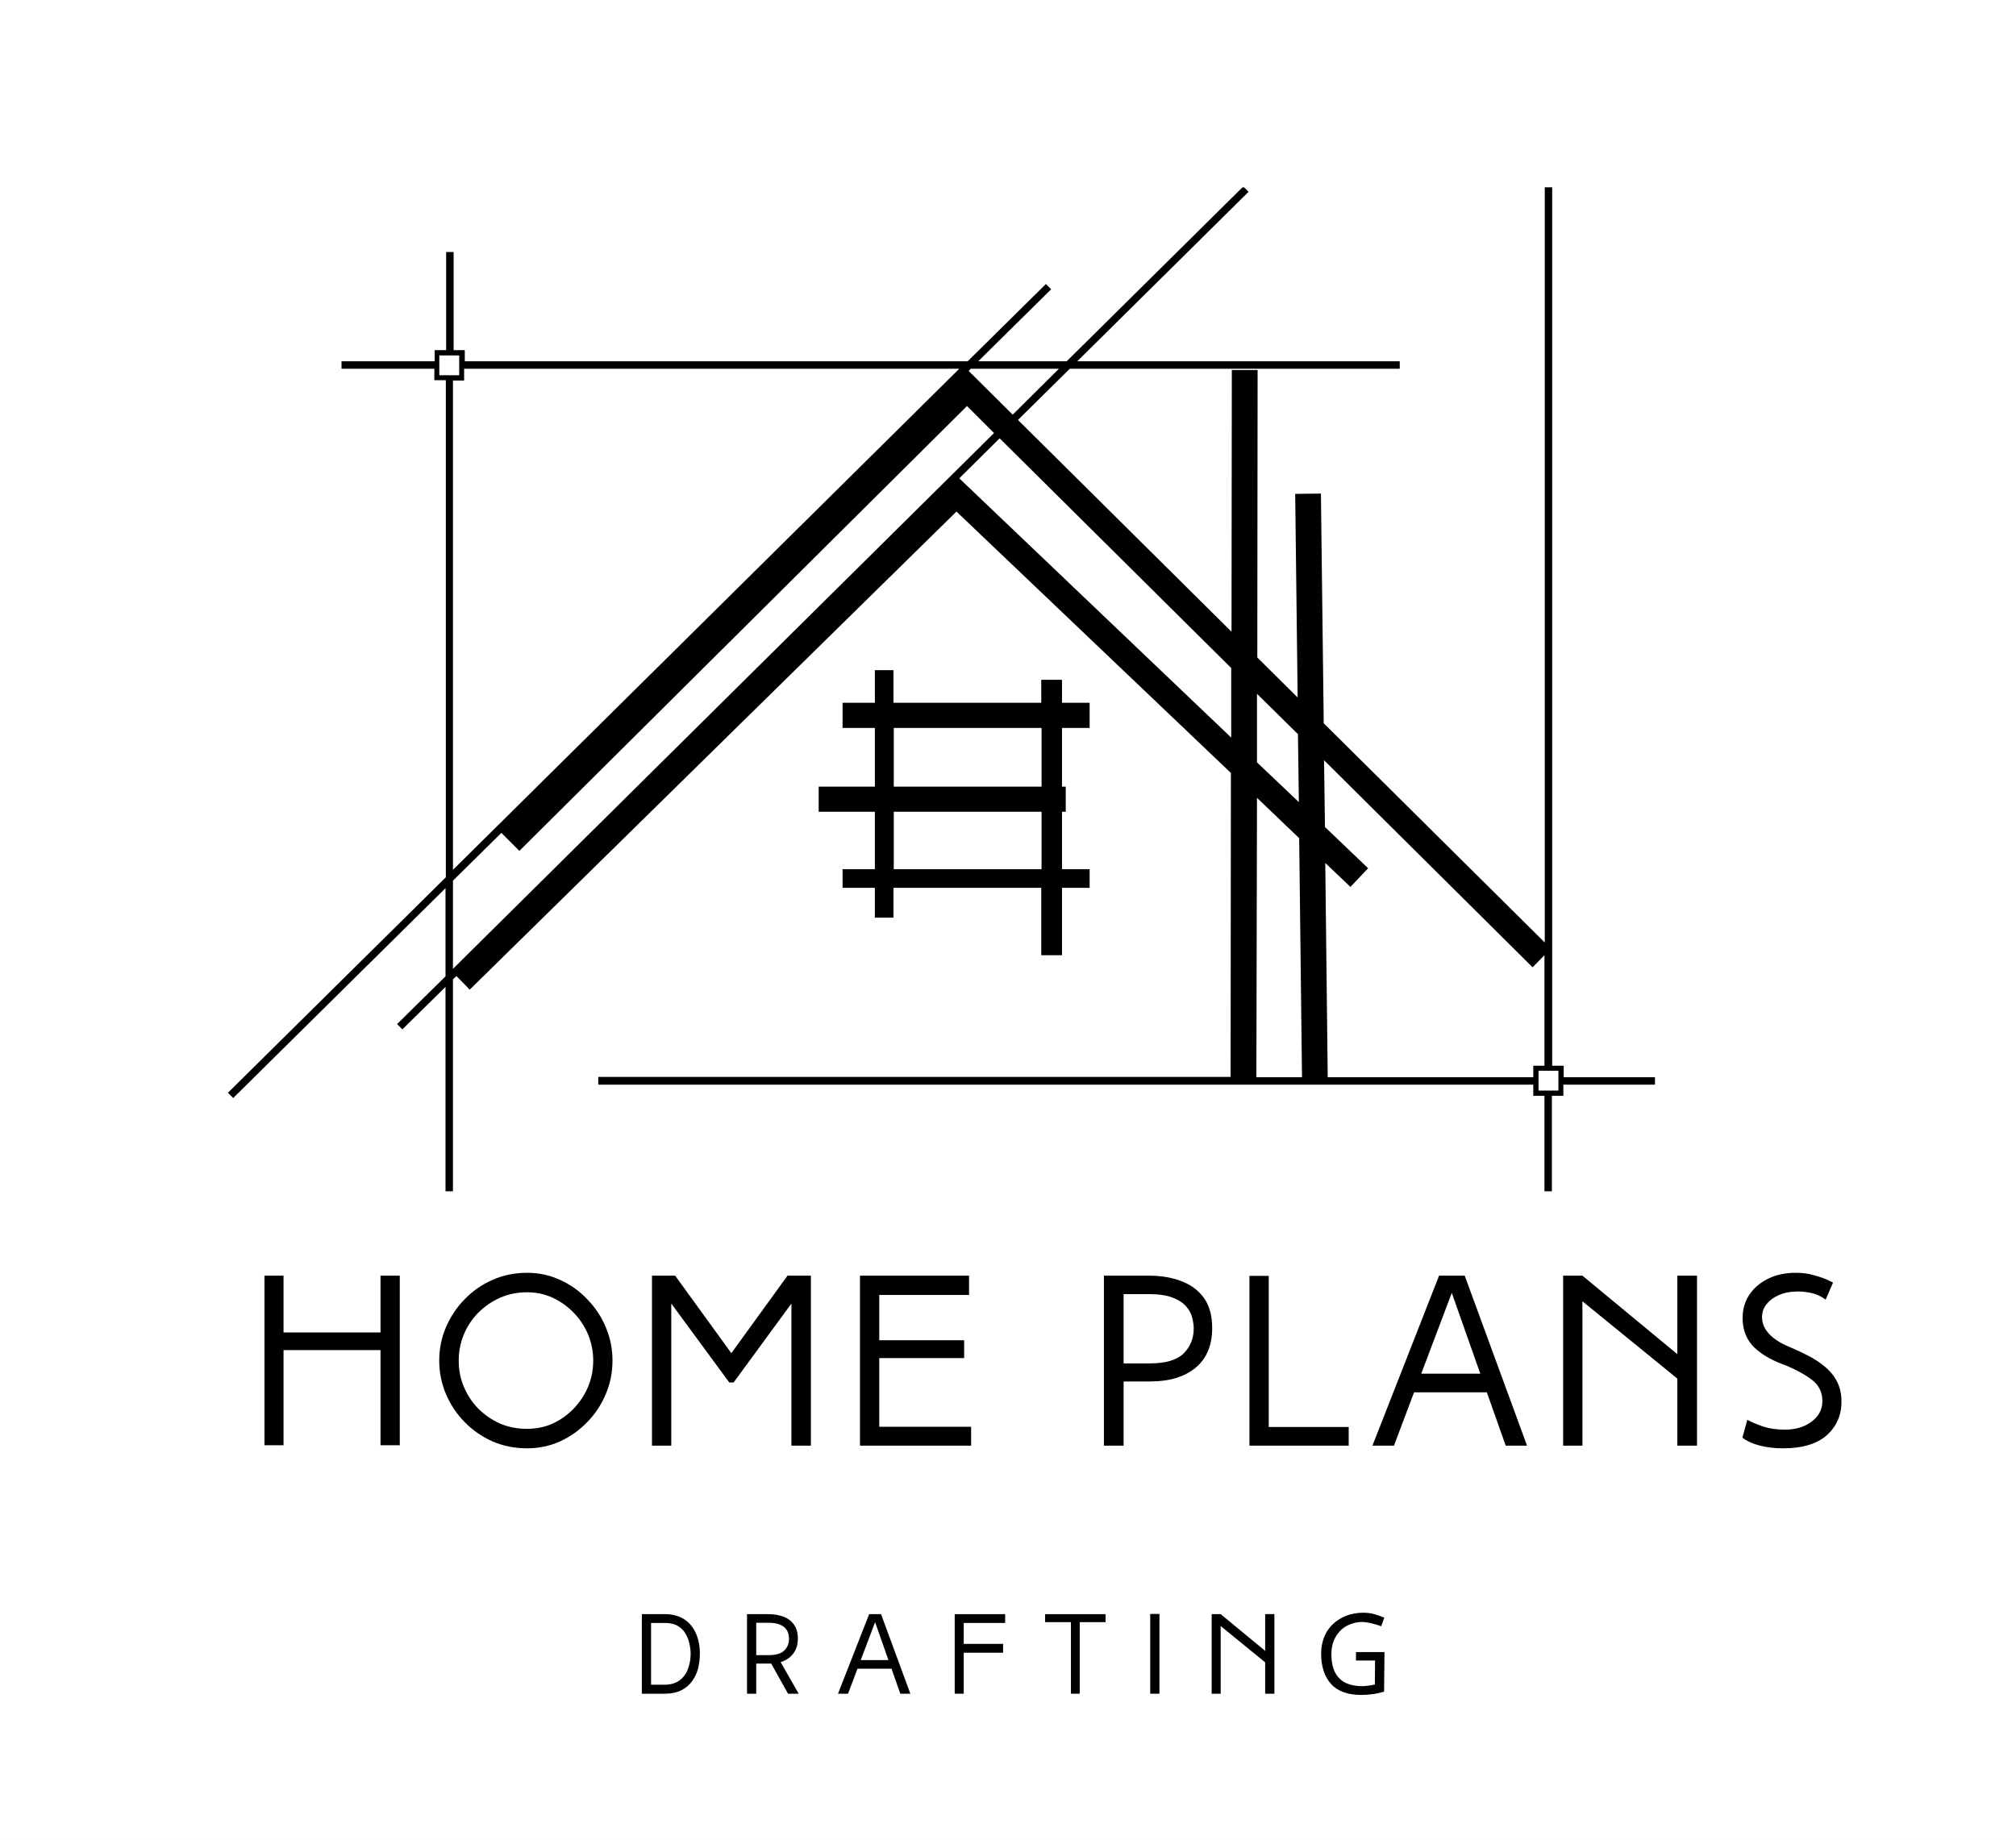 <svg xmlns="http://www.w3.org/2000/svg" width="3886" height="3547" viewBox="0 0 3886 3547" fill="none"><rect x="0" y="0" width="3886" height="3547" fill="#808080" stroke="none"/><g clip-path="url(#clip0_3006_485)"><path d="M7607.85 -3816.02H-3774.49V7568.85H7607.85V-3816.02Z" fill="white"></path><path d="M7607.85 -3816.02H-3774.49V7568.85H7607.85V-3816.02Z" fill="white"></path><path d="M546.523 2786.13H509.768V2459.21H546.523V2568.71H733.462V2459.21H770.613V2786.13H733.462V2602.7H546.523V2786.13Z" fill="black"></path><path d="M1015.82 2453.67C1038.74 2453.67 1060.08 2458.32 1079.84 2467.51C1099.61 2476.5 1116.99 2488.86 1132.01 2504.67C1147.23 2520.28 1159.09 2538.17 1167.58 2558.43C1176.28 2578.79 1180.63 2600.23 1180.63 2622.86C1180.63 2645.79 1176.28 2667.44 1167.58 2687.7C1159.09 2708.05 1147.23 2725.94 1132.01 2741.46C1116.99 2757.07 1099.61 2769.42 1079.84 2778.62C1060.08 2787.51 1038.74 2792.06 1015.82 2792.06C991.809 2792.06 969.578 2787.51 949.026 2778.62C928.672 2769.42 910.887 2757.07 895.671 2741.46C880.357 2725.94 868.401 2708.05 859.706 2687.7C851.011 2667.44 846.664 2645.79 846.664 2622.86C846.664 2600.23 851.011 2578.79 859.706 2558.43C868.401 2538.17 880.357 2520.28 895.671 2504.67C910.887 2488.86 928.672 2476.5 949.026 2467.51C969.578 2458.32 991.809 2453.67 1015.82 2453.67ZM1015.82 2754.5C1033.7 2754.5 1050.3 2751.14 1065.62 2744.22C1080.83 2737.11 1094.27 2727.52 1105.93 2715.37C1117.79 2703.01 1126.97 2689.08 1133.59 2673.46C1140.12 2657.65 1143.47 2640.85 1143.47 2622.86C1143.47 2605.27 1140.12 2588.47 1133.59 2572.66C1126.97 2556.85 1117.79 2542.91 1105.93 2530.76C1094.27 2518.7 1080.83 2509.02 1065.62 2501.9C1050.3 2494.78 1033.7 2491.23 1015.82 2491.23C997.045 2491.23 979.656 2494.78 963.649 2501.9C947.84 2509.02 933.81 2518.7 921.756 2530.76C909.899 2542.91 900.612 2556.85 894.09 2572.66C887.471 2588.47 884.21 2605.27 884.21 2622.86C884.21 2640.85 887.471 2657.65 894.09 2673.46C900.612 2689.08 909.899 2703.01 921.756 2715.37C933.81 2727.52 947.84 2737.11 963.649 2744.22C979.656 2751.14 997.045 2754.5 1015.82 2754.5Z" fill="black"></path><path d="M1293.92 2512.97V2786.92H1256.77V2459.21H1301.43L1409.72 2608.63L1518.01 2459.21H1563.07V2786.92H1525.52V2512.97L1414.07 2665.16H1405.77L1293.92 2512.97Z" fill="black"></path><path d="M1871.89 2750.55V2786.92H1657.68V2459.21H1867.93V2496.37H1694.83V2583.73H1858.45V2618.12H1694.83V2750.55H1871.89Z" fill="black"></path><path d="M2165.84 2663.19V2786.92H2127.89V2459.21H2214.84C2238.26 2459.21 2259.11 2462.77 2277.29 2469.88C2295.67 2476.8 2310.19 2487.57 2320.76 2502.3C2331.24 2517.12 2336.57 2536.29 2336.57 2560.01C2336.57 2593.51 2325.9 2619.11 2304.56 2636.7C2283.22 2654.39 2253.97 2663.19 2216.82 2663.19H2165.84ZM2215.24 2628.4C2246.56 2628.4 2268.69 2621.98 2281.64 2609.03C2294.48 2596.18 2301 2580.07 2301 2560.8C2301 2555.07 2300.01 2548.45 2298.23 2541.04C2296.65 2533.43 2292.9 2526.21 2287.17 2519.29C2281.34 2512.18 2272.64 2506.45 2261.08 2501.9C2249.72 2497.16 2234.21 2494.79 2214.45 2494.79H2165.84V2628.4H2215.24Z" fill="black"></path><path d="M2599.72 2786.92H2408.43V2459.6H2445.58V2750.94H2599.72V2786.92Z" fill="black"></path><path d="M2686.98 2786.92H2645.49L2773.93 2459.21H2823.34L2943.48 2786.92H2902.38L2866.02 2684.14H2725.72L2686.98 2786.92ZM2739.55 2648.17H2853.37L2798.44 2492.41L2739.55 2648.17Z" fill="black"></path><path d="M3050.22 2786.92H3013.06V2459.21H3050.22L3233.2 2610.61V2459.21H3271.14V2786.92H3233.2V2657.65L3050.22 2508.62V2786.92Z" fill="black"></path><path d="M3549.5 2699.16C3550.3 2726.04 3541.21 2748.37 3522.23 2765.97C3503.26 2783.36 3474.81 2792.06 3436.87 2792.06C3420.76 2792.06 3406.04 2790.28 3392.6 2786.92C3379.16 2783.56 3367.8 2778.42 3358.61 2771.5L3368.1 2737.11C3376.99 2741.85 3387.27 2746.2 3398.93 2750.15C3410.78 2754.11 3424.62 2756.08 3440.42 2756.08C3453.86 2756.08 3465.92 2753.91 3476.78 2749.36C3487.85 2744.62 3496.64 2738.1 3503.26 2729.6C3509.79 2721.2 3512.95 2711.31 3512.75 2699.95C3512.45 2683.94 3506.23 2670.99 3494.17 2661.21C3482.02 2651.52 3464.93 2641.84 3442.8 2632.35C3417.5 2623.66 3397.34 2612.39 3382.33 2598.36C3367.31 2584.12 3359.5 2565.74 3359.01 2543.01C3358.71 2525.62 3362.76 2510.4 3371.26 2497.16C3379.66 2484.01 3391.61 2473.44 3407.23 2465.53C3422.74 2457.63 3440.92 2453.67 3461.77 2453.67C3474.41 2453.67 3485.58 2455.16 3495.36 2458.02C3505.34 2460.69 3513.64 2463.46 3520.26 2466.32C3526.78 2469.29 3531.13 2471.36 3533.3 2472.65L3519.07 2505.46C3509.59 2498.34 3499.41 2493.9 3488.64 2492.02C3478.07 2489.94 3467.89 2489.25 3458.21 2490.04C3447.64 2490.34 3437.46 2492.71 3427.78 2497.16C3418.29 2501.41 3410.58 2507.24 3404.85 2514.55C3399.02 2521.96 3396.26 2530.66 3396.55 2540.64C3396.75 2551.71 3401.4 2562.18 3410.39 2571.87C3419.28 2581.36 3432.72 2589.86 3450.7 2597.17C3461.96 2601.91 3473.42 2607.35 3485.08 2613.38C3496.64 2619.21 3507.22 2626.03 3516.7 2633.93C3526.38 2641.64 3534.19 2650.83 3540.02 2661.6C3546.05 2672.48 3549.21 2684.93 3549.5 2699.16Z" fill="black"></path><path fill-rule="evenodd" clip-rule="evenodd" d="M1578.08 1516.49V1564.91H1686.37V1675.6H1624.12V1711.57H1686.37V1768.99H1722.23V1711.57H2007.09V1841.43H2047.1V1711.57H2100.36V1675.6H2047.1V1564.91H2054.32V1516.49H2047.1V1403.33H2100.36V1354.81H2047.1V1310.53H2007.09V1354.81H1722.23V1291.95H1686.37V1354.81H1624.12V1403.33H1686.37V1516.49H1578.08ZM2007.68 1675.6H1722.83V1564.91H2007.68V1675.6ZM1722.83 1403.33H2007.68V1516.49H1722.83V1403.33Z" fill="black"></path><mask id="mask0_3006_485" style="mask-type:luminance" maskUnits="userSpaceOnUse" x="439" y="361" width="2752" height="1936"><path d="M439.346 361.103H3190.08V2296.53H439.346V361.103Z" fill="white"></path></mask><g mask="url(#mask0_3006_485)"><path fill-rule="evenodd" clip-rule="evenodd" d="M3193.04 2076.64H3014.11V2054.5H2991.97V261.98H2977.65V1816.92L2551.6 1394.34L2546.17 951.496L2496.57 952.089L2501.31 1344.63L2423.55 1267.45L2424.14 713.224H2374.44L2373.85 1217.83L1962.23 809.581L2062.12 710.852H2698.13V696.523H2076.45L2406.75 369.702L2396.57 359.523L2056.09 696.523H1885.56L2026.15 557.671L2016.08 547.492L1865.2 696.523H895.924V674.978H874.384V485.824H859.959V674.978H837.826V696.523H658.298V710.852H837.234V732.99H859.366V1691.22L439.346 2106.59L449.523 2116.76L858.773 1712.17V1882.15L765.402 1974.26L775.579 1984.44L858.773 1902.51V2525.51H873.1V1888.08L879.72 1881.56L905.409 1907.84L1843.66 986.184L2372.66 1490.1L2372.07 2076.05H1153.21V2090.97H2955.52V2112.52H2977.05V2302.26H2991.38V2112.52H3013.51V2090.97H3192.45V2076.64H3193.04ZM2501.9 1415.29L2503.68 1546.34L2422.96 1469.74V1337.51L2501.9 1415.29ZM2041.17 710.852L1952.05 799.401L1867.08 715.003L1871.23 710.852H2041.17ZM846.818 685.157H885.154V723.404H846.818V685.157ZM873.1 733.583H894.639V710.852H1849.1L873.1 1676.89V733.583ZM873.1 1697.74L966.471 1605.63L1001.15 1640.32L1864.02 782.7L1916.09 834.781L873.1 1867.72V1697.74ZM1849.1 922.145L1926.86 844.961L2373.26 1287.8V1421.91L1849.1 922.145ZM2422.96 1538.03L2504.27 1615.81L2509.71 2076.64H2421.77L2422.96 1538.03ZM2559.31 2076.64L2554.56 1663.64L2603.08 1709.8L2637.17 1673.82L2553.97 1594.27L2552.19 1465.59L2954.23 1864.76L2977.05 1841.43V2054.5H2955.52V2076.64H2559.31ZM3003.93 2102.34H2965.69V2064.09H3003.93V2102.34Z" fill="black"></path></g><mask id="mask1_3006_485" style="mask-type:luminance" maskUnits="userSpaceOnUse" x="1195" y="3078" width="1570" height="254"><path d="M2764.03 3078.15H1195.8V3331.15H2764.03V3078.15Z" fill="white"></path></mask><g mask="url(#mask1_3006_485)"><path d="M1349.05 3188.05C1349.05 3198.13 1347.86 3207.71 1345.49 3216.9C1343.12 3225.9 1339.26 3233.9 1334.03 3241.02C1328.99 3248.13 1322.17 3253.96 1313.48 3258.41C1304.98 3262.66 1294.7 3264.93 1282.65 3265.13H1237.2V3111.75H1282.25C1296.19 3111.75 1308.14 3114.91 1318.22 3121.24C1328.2 3127.56 1335.81 3136.56 1341.14 3148.12C1346.38 3159.49 1349.05 3172.83 1349.05 3188.05ZM1254.98 3247.74H1282.25C1293.81 3247.54 1303.2 3244.58 1310.31 3239.04C1317.63 3233.51 1322.96 3226.29 1326.12 3217.3C1329.48 3208.4 1331.26 3198.62 1331.26 3188.05C1331.26 3182.02 1330.47 3175.59 1328.89 3168.68C1327.51 3161.86 1325.04 3155.43 1321.38 3149.31C1317.92 3143.28 1313.08 3138.44 1306.76 3134.68C1300.43 3130.73 1292.23 3128.75 1282.25 3128.75H1254.98V3247.74Z" fill="black"></path><path d="M1457.7 3207.02V3265.13H1439.91V3111.75H1480.62C1491.69 3111.75 1501.37 3113.33 1509.87 3116.5C1518.56 3119.66 1525.38 3124.8 1530.42 3131.91C1535.36 3138.83 1537.93 3147.72 1537.93 3158.79C1537.93 3170.65 1534.87 3180.44 1528.84 3188.05C1523.01 3195.75 1515.01 3201.09 1504.73 3204.25L1539.51 3265.13H1518.96L1486.55 3207.02H1457.7ZM1481.02 3190.81C1495.44 3190.81 1505.72 3187.85 1511.84 3181.72C1517.87 3175.69 1520.93 3168.18 1520.93 3159.19C1520.93 3156.62 1520.54 3153.56 1519.75 3150.1C1518.96 3146.44 1517.18 3142.98 1514.61 3139.82C1511.94 3136.46 1507.89 3133.69 1502.36 3131.52C1497.02 3129.44 1489.81 3128.35 1480.62 3128.35H1457.7V3190.81H1481.02Z" fill="black"></path><path d="M1634.66 3265.13H1615.3L1675.37 3111.75H1698.3L1754.81 3265.13H1735.45L1718.45 3216.9H1652.84L1634.66 3265.13ZM1659.17 3200.3H1712.52L1686.83 3127.17L1659.17 3200.3Z" fill="black"></path><path d="M1857.66 3186.07V3265.13H1840.27V3111.75H1937.49V3128.75H1857.66V3169.07H1933.54V3186.07H1857.66Z" fill="black"></path><path d="M2014.5 3127.17V3111.75H2131.09V3127.17H2081.3V3265.13H2064.3V3127.17H2014.5Z" fill="black"></path><path d="M2217.12 3111.36H2234.9V3265.13H2217.12V3111.36Z" fill="black"></path><path d="M2352.94 3265.13H2335.55V3111.75H2352.94L2438.7 3182.51V3111.75H2456.49V3265.13H2438.7V3204.65L2352.94 3134.68V3265.13Z" fill="black"></path><path d="M2650.53 3201.09H2613.78V3184.88H2668.71L2667.92 3261.18C2660.02 3263.55 2652.61 3265.13 2645.79 3265.92C2638.87 3266.91 2631.76 3267.5 2624.45 3267.5C2597.77 3267.5 2578.21 3260.39 2565.56 3246.16C2552.91 3231.93 2546.59 3212.56 2546.59 3188.05C2546.59 3173.32 2549.75 3159.98 2556.07 3148.12C2562.59 3136.26 2571.98 3126.97 2584.13 3120.05C2596.19 3112.94 2610.61 3109.28 2627.21 3108.98C2636.11 3108.98 2643.91 3110.07 2650.53 3112.15C2657.35 3114.32 2663.28 3116.4 2668.32 3118.47L2662.39 3135.07C2656.85 3133 2650.73 3131.12 2644.21 3129.54C2637.88 3127.96 2632.05 3127.07 2626.82 3126.77C2615.95 3126.77 2605.97 3129.15 2596.78 3133.89C2587.79 3138.63 2580.58 3145.65 2575.04 3154.84C2569.51 3163.83 2566.55 3174.9 2566.35 3188.05C2566.35 3203.36 2568.82 3215.62 2573.86 3224.81C2578.8 3233.8 2585.71 3240.42 2594.41 3244.57C2603.3 3248.53 2613.18 3250.5 2624.05 3250.5C2628.2 3250.5 2632.45 3250.31 2636.7 3249.71C2641.14 3249.22 2645.59 3248.43 2650.14 3247.34L2650.53 3201.09Z" fill="black"></path></g></g><defs><clipPath id="clip0_3006_485"><rect width="3886" height="3547" fill="white"></rect></clipPath></defs></svg>